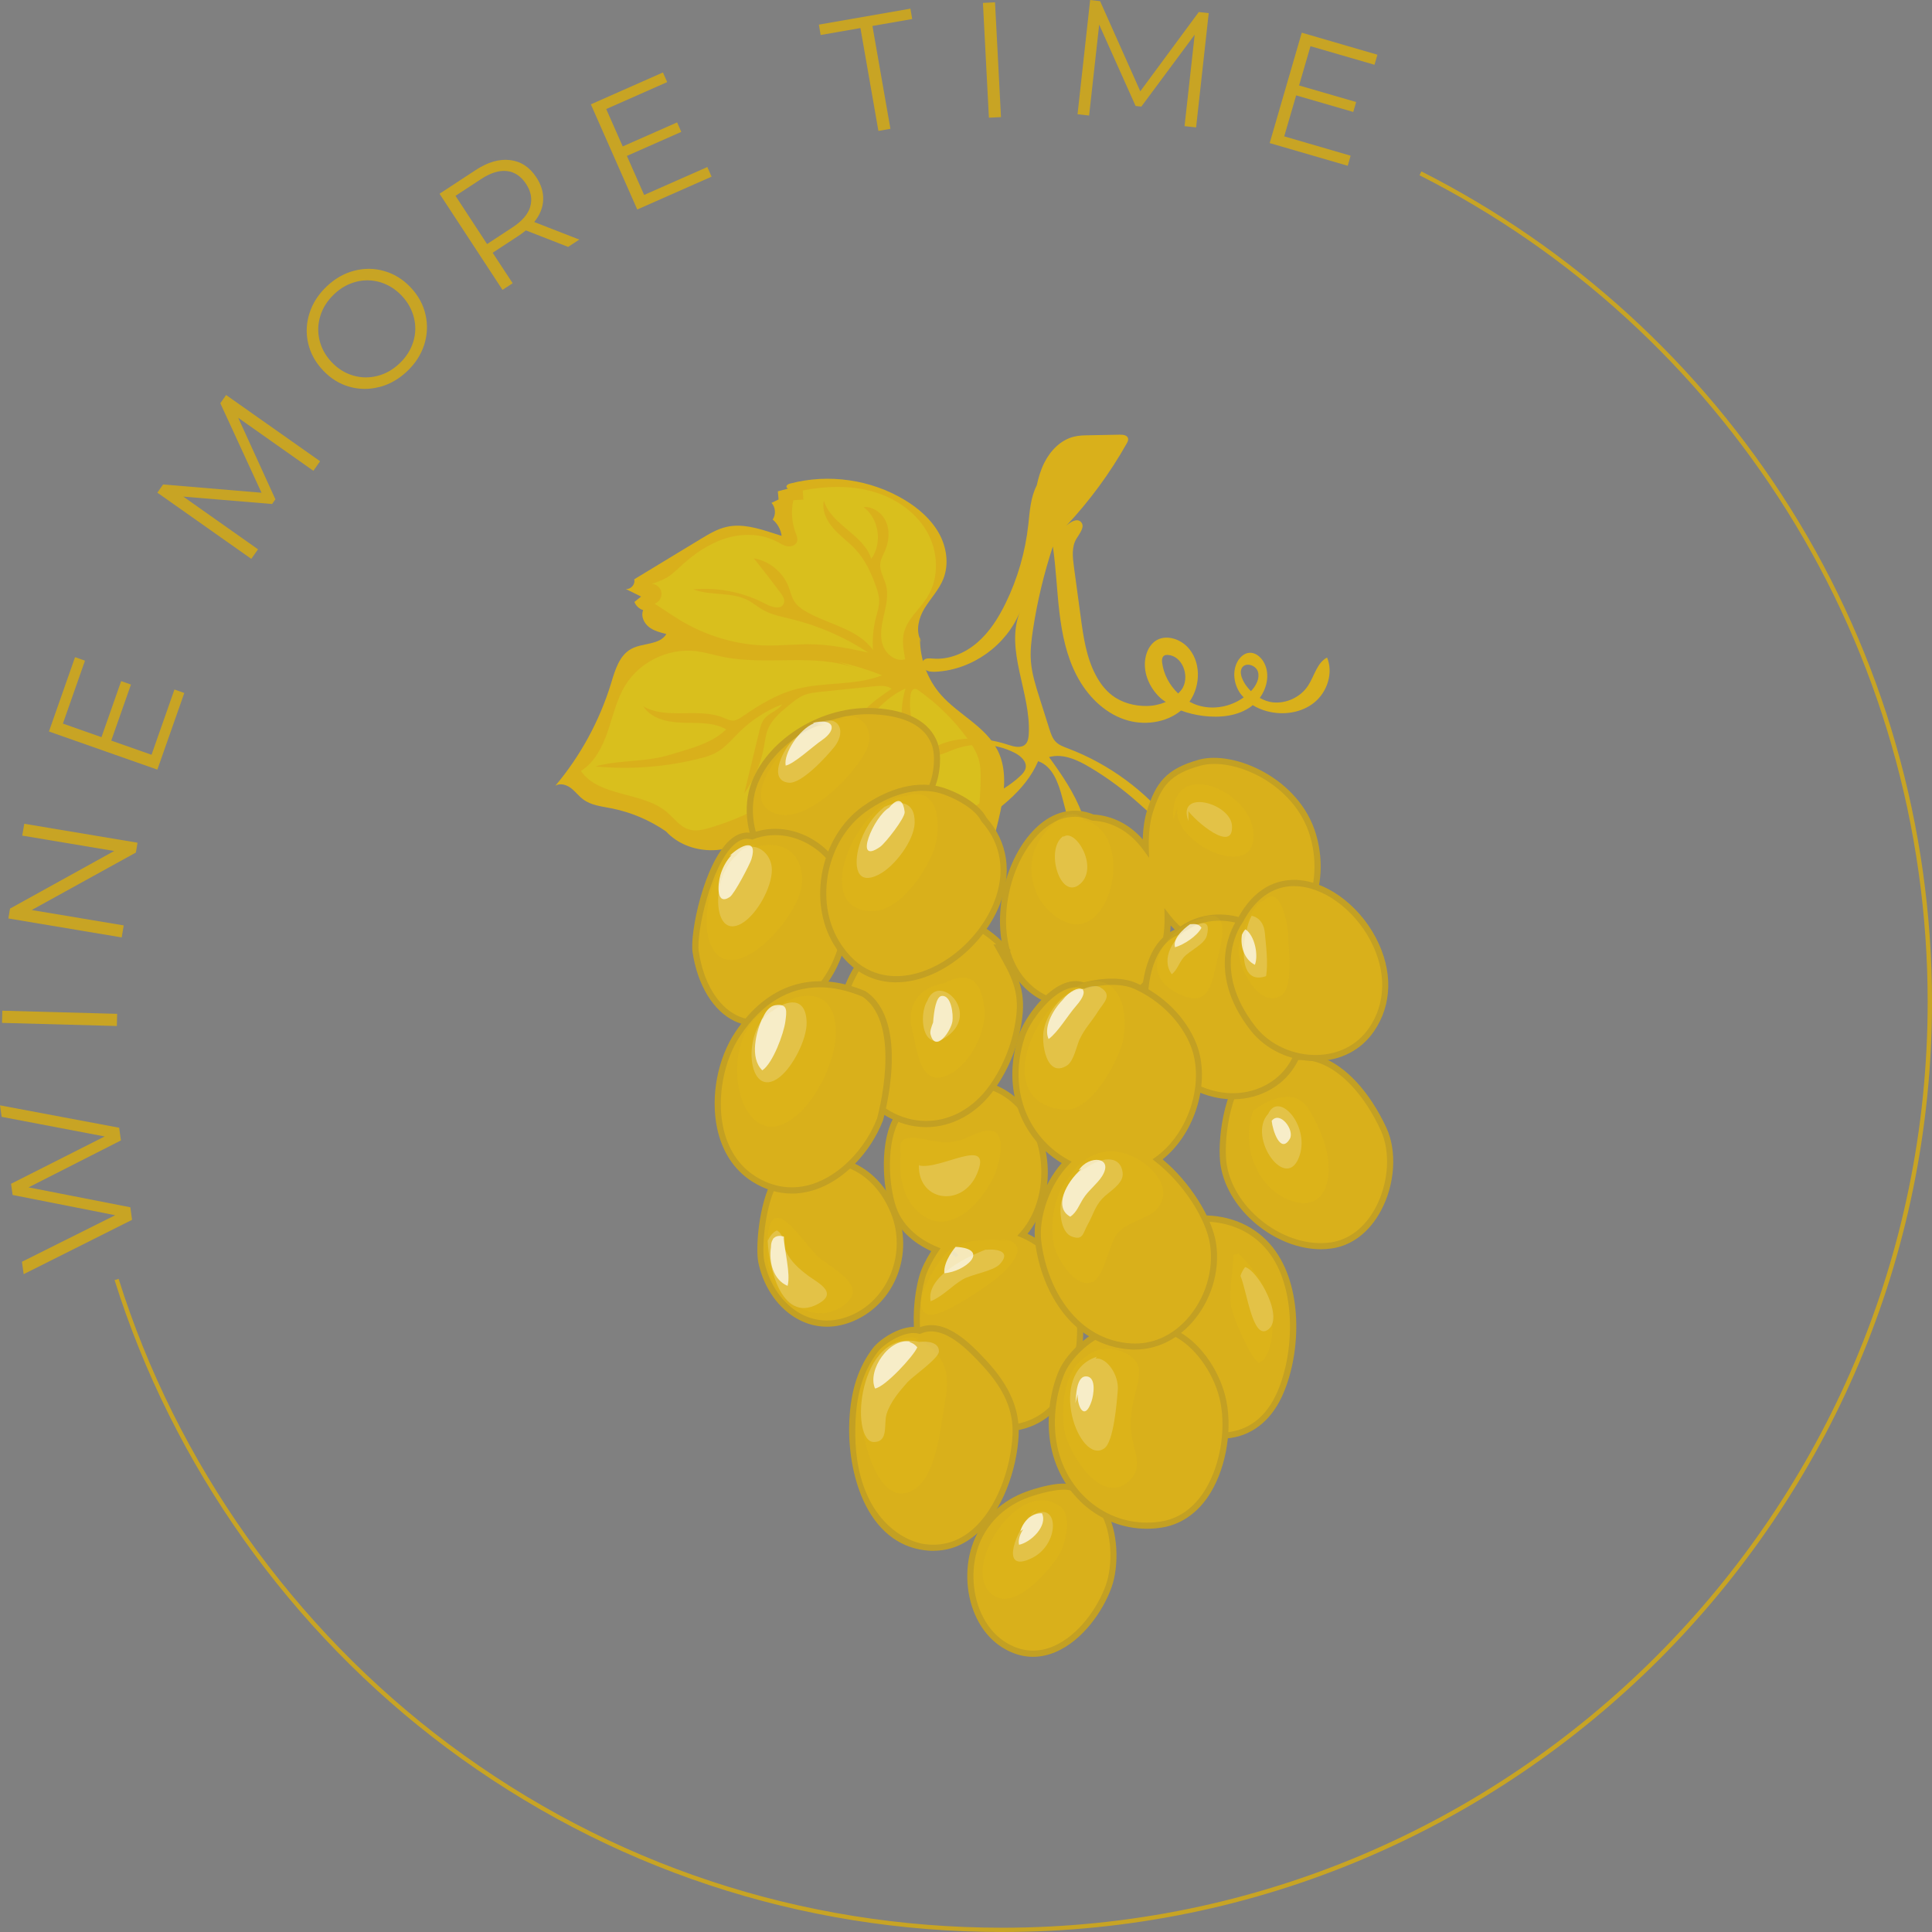 <svg width="180" height="180" viewBox="0 0 180 180" fill="none" xmlns="http://www.w3.org/2000/svg">
<rect x="0" y="0" width="180" height="180" fill="#808080" stroke="none"/>
<path d="M93.365 180C74.54 180 56.64 174.061 41.597 162.831C27.055 151.97 16.072 136.505 10.677 119.267L11.053 119.149C16.426 136.304 27.354 151.706 41.834 162.512C56.807 173.693 74.623 179.603 93.365 179.603C140.912 179.603 179.597 140.907 179.597 93.344C179.597 77.087 175.051 61.254 166.459 47.548C158.096 34.218 146.265 23.419 132.251 16.327L132.431 15.972C146.508 23.1 158.395 33.947 166.799 47.34C175.433 61.101 180 77.011 180 93.344C180 141.129 141.142 180 93.371 180H93.365Z" fill="#C8A424"/>
<path d="M0 102.982L11.101 105.068L11.268 106.25L2.662 110.624L12.144 112.481L12.304 113.649L2.204 118.711L2.044 117.557L10.733 113.218L1.175 111.333L1.029 110.29L9.753 105.882L0.153 104.053L0 102.975V102.982Z" fill="#C8A424"/>
<path d="M0.188 95.299L0.215 94.165L10.914 94.457L10.886 95.591L0.188 95.299Z" fill="#C8A424"/>
<path d="M2.252 76.747L12.812 78.513L12.659 79.431L2.954 84.785L11.526 86.218L11.338 87.337L0.779 85.571L0.932 84.653L10.636 79.285L2.072 77.852L2.259 76.754L2.252 76.747Z" fill="#C8A424"/>
<path d="M16.245 64.237L17.17 64.564L14.661 71.705L4.56 68.152L6.993 61.226L7.918 61.553L5.86 67.415L9.454 68.68L11.289 63.458L12.2 63.778L10.364 69L14.118 70.321L16.252 64.244L16.245 64.237Z" fill="#C8A424"/>
<path d="M21.07 36.805L29.822 42.973L29.196 43.863L22.196 38.926L25.658 46.519L25.352 46.957L17.08 46.269L24.038 51.178L23.412 52.068L14.661 45.9L15.196 45.136L24.365 45.907L20.527 37.57L21.063 36.805H21.07Z" fill="#C8A424"/>
<path d="M35.341 36.054C34.389 36.305 33.457 36.291 32.533 36.027C31.608 35.762 30.802 35.255 30.093 34.504C29.384 33.753 28.925 32.918 28.709 31.98C28.494 31.048 28.536 30.109 28.835 29.177C29.134 28.239 29.669 27.411 30.44 26.681C31.212 25.951 32.067 25.464 33.005 25.221C33.944 24.977 34.882 24.984 35.807 25.256C36.731 25.52 37.552 26.027 38.261 26.778C38.97 27.529 39.429 28.371 39.644 29.309C39.86 30.248 39.818 31.18 39.526 32.112C39.227 33.037 38.699 33.864 37.927 34.594C37.156 35.324 36.294 35.811 35.348 36.061L35.341 36.054ZM38.497 31.861C38.733 31.11 38.754 30.36 38.567 29.602C38.379 28.844 38.004 28.162 37.427 27.55C36.85 26.945 36.189 26.528 35.445 26.299C34.702 26.076 33.944 26.055 33.186 26.25C32.428 26.445 31.74 26.827 31.129 27.411C30.517 27.995 30.086 28.656 29.849 29.414C29.613 30.165 29.585 30.923 29.766 31.681C29.947 32.446 30.322 33.127 30.899 33.739C31.476 34.351 32.137 34.761 32.887 34.984C33.638 35.206 34.396 35.22 35.16 35.025C35.925 34.831 36.613 34.441 37.225 33.857C37.837 33.273 38.261 32.612 38.497 31.861Z" fill="#C8A424"/>
<path d="M52.928 23.002L48.994 21.465C48.778 21.639 48.549 21.813 48.305 21.973L45.9 23.551L47.763 26.388L46.818 27.007L40.951 18.051L44.301 15.854C45.441 15.103 46.519 14.79 47.527 14.915C48.535 15.033 49.348 15.576 49.974 16.528C50.432 17.224 50.641 17.933 50.606 18.649C50.572 19.365 50.294 20.04 49.772 20.686L53.971 22.321L52.935 23.002H52.928ZM49.397 19.261C49.605 18.559 49.48 17.856 49.021 17.147C48.549 16.424 47.951 16.021 47.228 15.937C46.505 15.854 45.699 16.104 44.816 16.688L42.438 18.246L45.379 22.738L47.756 21.18C48.646 20.596 49.195 19.956 49.404 19.261H49.397Z" fill="#C8A424"/>
<path d="M65.9 15.562L66.296 16.459L59.372 19.519L55.048 9.721L61.763 6.752L62.16 7.649L56.48 10.159L58.017 13.643L63.084 11.404L63.474 12.287L58.406 14.526L60.012 18.163L65.9 15.562Z" fill="#C8A424"/>
<path d="M80.164 2.614L76.459 3.261L76.292 2.294L84.821 0.806L84.988 1.773L81.283 2.419L82.958 12.001L81.839 12.196L80.164 2.614Z" fill="#C8A424"/>
<path d="M91.578 0.271L92.704 0.216L93.26 10.91L92.134 10.966L91.578 0.271Z" fill="#C8A424"/>
<path d="M112.613 1.224L111.438 11.87L110.361 11.752L111.306 3.233L106.336 9.93L105.801 9.874L102.408 2.295L101.47 10.764L100.392 10.646L101.567 0L102.492 0.104L106.238 8.504L111.688 1.12L112.613 1.224Z" fill="#C8A424"/>
<path d="M125.835 14.505L125.564 15.444L118.293 13.33L121.282 3.045L128.33 5.097L128.059 6.035L122.095 4.304L121.031 7.962L126.349 9.505L126.078 10.43L120.76 8.886L119.648 12.704L125.828 14.505H125.835Z" fill="#C8A424"/>
<path d="M85.698 59.355C85.698 59.411 85.711 59.474 85.711 59.529C85.753 59.627 85.767 59.738 85.823 59.828L85.698 59.355Z" fill="#D9B01B"/>
<path d="M92.927 69.876C91.821 67.693 89.333 66.601 87.699 64.772C86.427 63.347 85.718 61.441 85.711 59.529C85.336 58.646 85.607 57.561 86.114 56.713C86.684 55.774 87.477 54.961 87.887 53.939C88.436 52.555 88.193 50.935 87.456 49.641C86.719 48.348 85.551 47.34 84.279 46.575C81.13 44.676 77.202 44.113 73.643 45.045C73.497 45.08 73.331 45.142 73.282 45.281C73.24 45.386 73.331 45.504 73.421 45.525C73.101 45.608 72.781 45.692 72.469 45.775C72.489 46.026 72.517 46.283 72.538 46.533C72.316 46.644 72.1 46.749 71.878 46.853C72.26 47.256 72.309 47.945 71.989 48.404C72.441 48.786 72.747 49.342 72.823 49.926C72.552 49.843 72.281 49.753 72.017 49.669C70.619 49.217 69.139 48.765 67.707 49.085C66.824 49.28 66.038 49.76 65.267 50.225C63.202 51.47 61.145 52.722 59.087 53.973C59.219 54.425 58.767 54.947 58.295 54.87C58.774 55.107 59.247 55.343 59.727 55.58C59.518 55.746 59.316 55.913 59.108 56.08C59.24 56.442 59.553 56.727 59.921 56.845C59.692 57.395 59.991 58.041 60.45 58.41C60.915 58.778 61.506 58.924 62.083 59.07C61.464 60.106 59.893 59.877 58.83 60.447C57.697 61.052 57.3 62.443 56.932 63.667C55.862 67.15 54.089 70.419 51.739 73.207C52.184 72.929 52.782 73.11 53.199 73.43C53.616 73.749 53.929 74.187 54.353 74.493C55.083 75.029 56.028 75.126 56.911 75.3C58.753 75.655 60.512 76.399 62.055 77.463C64.148 79.736 68.172 79.806 70.348 77.615C69.757 80.188 69.945 82.928 70.877 85.39C71.085 85.946 71.245 86.732 70.71 86.975C73.122 85.689 75.43 84.215 77.606 82.559C77.821 82.629 78.002 82.817 78.064 83.032C79.337 83.311 80.609 81.245 81.61 82.08C81.832 82.267 81.936 82.552 82.027 82.824C82.52 84.423 82.527 86.161 82.055 87.768C82.632 87.204 83.542 87.01 84.3 87.288C86.496 85.487 88.575 83.54 90.507 81.454C90.347 81.572 90.535 81.857 90.737 81.836C90.938 81.816 91.07 81.628 91.175 81.454C92.113 79.903 92.614 78.137 93.031 76.378C93.545 74.222 93.934 71.851 92.933 69.869L92.927 69.876Z" fill="#D9B01B"/>
<g opacity="0.3">
<path d="M91.133 70.572C90.938 69.987 90.598 69.459 90.243 68.958C88.964 67.164 87.379 65.586 85.579 64.32C85.475 64.244 85.356 64.167 85.231 64.181C84.981 64.195 84.87 64.494 84.835 64.745C84.585 66.538 85.21 68.333 85.864 70.022C87.018 72.991 88.318 76.1 87.9 79.264C87.817 77.469 87.233 75.703 86.225 74.215C86.316 76.997 85.843 79.792 84.849 82.393C84.988 80.48 85.134 78.568 85.273 76.656C85.335 75.794 85.398 74.931 85.551 74.083C85.627 73.673 85.725 73.256 85.711 72.838C85.69 71.921 85.162 71.107 84.779 70.266C83.91 68.36 83.764 66.142 84.369 64.14C81.401 65.496 79.733 68.625 78.273 71.538C76.556 74.966 74.846 78.394 73.129 81.829C73.553 79.152 74.79 76.67 76.007 74.25C76.709 72.859 77.404 71.469 78.099 70.071C78.815 68.638 79.559 67.171 80.685 66.031C81.394 65.315 82.242 64.745 83.076 64.174C82.631 63.841 82.013 63.882 81.457 63.938C79.788 64.105 78.12 64.279 76.459 64.453C75.944 64.508 75.423 64.557 74.943 64.751C74.401 64.967 73.935 65.343 73.483 65.718C72.705 66.358 71.898 67.039 71.53 67.971C71.328 68.479 71.273 69.028 71.175 69.57C70.897 71.128 70.265 72.63 69.34 73.916C69.799 72.011 70.258 70.113 70.724 68.207C70.835 67.749 70.953 67.262 71.266 66.907C71.718 66.386 72.503 66.205 72.872 65.621C71.405 66.184 70.049 67.06 68.923 68.159C68.214 68.854 67.568 69.661 66.692 70.133C66.219 70.391 65.691 70.537 65.169 70.669C62.014 71.462 58.718 71.712 55.479 71.406C57.363 70.871 59.365 70.982 61.291 70.599C62.055 70.446 62.799 70.217 63.543 69.987C65.023 69.535 66.56 69.042 67.658 67.95C66.462 67.262 64.996 67.373 63.612 67.331C62.236 67.29 60.686 66.977 59.942 65.815C62.145 67.074 65.058 65.906 67.415 66.872C67.707 66.998 68.006 67.15 68.325 67.137C68.645 67.116 68.923 66.928 69.187 66.747C70.724 65.69 72.343 64.696 74.144 64.216C76.778 63.507 79.649 63.917 82.186 62.916C80.866 62.394 79.51 61.977 78.127 61.664L79.837 62.297C75.93 60.802 71.495 62.033 67.394 61.205C66.518 61.031 65.656 60.753 64.766 60.656C62.236 60.378 59.594 61.671 58.26 63.841C57.46 65.141 57.12 66.664 56.633 68.11C56.139 69.556 55.41 71.017 54.117 71.83C55.847 74.299 59.838 73.722 62.139 75.669C62.799 76.232 63.341 77.018 64.175 77.275C64.822 77.477 65.524 77.31 66.17 77.115C67.526 76.712 68.847 76.197 70.119 75.571C70.48 75.39 70.856 75.203 71.252 75.203C71.648 75.203 72.086 75.467 72.128 75.863C72.156 76.107 72.037 76.336 71.933 76.559C70.703 79.104 70.724 82.226 71.996 84.75C73.233 83.811 74.477 82.873 75.715 81.934C76.459 81.371 77.209 80.8 77.779 80.07C78.516 79.132 78.989 77.921 80.025 77.323C80.317 77.157 80.692 77.052 80.991 77.212C81.165 77.31 81.276 77.477 81.38 77.643C82.847 79.952 83.5 82.768 83.215 85.487C84.8 84.089 86.378 82.685 87.963 81.28C88.651 80.668 89.353 80.042 89.882 79.284C91.112 77.518 91.279 75.251 91.355 73.103C91.383 72.254 91.404 71.378 91.133 70.572Z" fill="#D9E021"/>
</g>
<g opacity="0.3">
<path d="M86.406 55.614C87.546 53.785 87.414 51.317 86.323 49.46C85.232 47.604 83.292 46.331 81.207 45.768C79.121 45.198 76.911 45.288 74.79 45.692C74.811 45.977 74.825 46.262 74.846 46.547C74.533 46.568 74.228 46.582 73.915 46.602C73.685 47.604 73.762 48.668 74.116 49.627C74.221 49.898 74.346 50.197 74.248 50.476C74.13 50.809 73.706 50.955 73.359 50.893C73.004 50.83 72.698 50.629 72.385 50.462C70.953 49.704 69.209 49.669 67.658 50.142C66.108 50.615 64.732 51.553 63.536 52.645C63.084 53.055 62.646 53.5 62.118 53.813C61.68 54.071 61.194 54.237 60.714 54.397C61.159 54.411 61.562 54.766 61.625 55.204C61.687 55.642 61.409 56.101 60.992 56.247C61.395 56.511 61.798 56.776 62.209 57.047C62.591 57.297 62.973 57.547 63.362 57.784C64.398 58.41 65.504 58.917 66.65 59.307C68.096 59.793 69.612 60.086 71.141 60.134C72.747 60.19 74.346 59.974 75.945 60.037C77.62 60.099 79.26 60.454 80.901 60.802C78.718 59.369 76.292 58.305 73.755 57.679C72.816 57.45 71.843 57.269 71.016 56.782C70.571 56.525 70.175 56.184 69.723 55.941C68.18 55.107 66.233 55.531 64.593 54.912C66.915 54.703 69.292 55.183 71.343 56.275C71.899 56.574 72.761 56.824 73.018 56.247C73.171 55.892 72.928 55.503 72.698 55.197C71.899 54.126 71.072 53.062 70.237 52.019C71.697 52.27 72.99 53.347 73.498 54.745C73.65 55.148 73.734 55.587 73.956 55.955C74.241 56.442 74.728 56.782 75.222 57.054C77.307 58.208 79.956 58.625 81.339 60.565C81.269 59.585 81.353 58.59 81.589 57.631C81.728 57.081 81.916 56.532 81.909 55.962C81.909 55.468 81.749 54.981 81.575 54.516C81.144 53.334 80.602 52.165 79.754 51.234C79.114 50.524 78.308 49.975 77.675 49.259C77.036 48.55 76.556 47.59 76.758 46.658C77.446 48.918 80.477 49.808 81.172 52.068C82.236 50.615 81.902 48.327 80.463 47.242C81.367 47.18 82.222 47.826 82.569 48.661C82.917 49.495 82.812 50.469 82.458 51.296C82.284 51.7 82.048 52.089 82.006 52.527C81.944 53.215 82.368 53.848 82.548 54.523C82.785 55.427 82.562 56.379 82.354 57.29C82.145 58.201 81.944 59.168 82.229 60.058C82.514 60.948 83.459 61.699 84.356 61.42L84.321 61.351C84.175 60.551 84.029 59.717 84.224 58.931C84.55 57.645 85.697 56.762 86.399 55.635L86.406 55.614Z" fill="#D9E021"/>
</g>
<path d="M123.68 61.24C122.7 61.72 122.463 62.978 121.865 63.889C121.163 64.96 119.829 65.579 118.557 65.433C118.133 65.384 117.743 65.225 117.368 65.023C118.105 64.015 118.341 62.638 117.688 61.602C117.417 61.171 116.958 60.802 116.443 60.816C115.936 60.83 115.512 61.226 115.275 61.671C114.796 62.589 114.963 63.757 115.554 64.606C115.651 64.738 115.762 64.856 115.873 64.974C114.664 65.85 113.051 66.163 111.619 65.718C111.341 65.635 111.077 65.51 110.82 65.377C111.904 63.841 111.911 61.539 110.576 60.218C109.826 59.481 108.588 59.119 107.698 59.682C107.205 59.995 106.899 60.538 106.76 61.108C106.405 62.526 107.052 64.063 108.129 65.044C108.282 65.183 108.456 65.287 108.616 65.405C108.06 65.635 107.455 65.767 106.857 65.774C105.696 65.795 104.508 65.475 103.59 64.766C102.951 64.272 102.457 63.604 102.082 62.888C101.199 61.212 100.928 59.286 100.678 57.409C100.469 55.865 100.26 54.321 100.052 52.785C99.934 51.908 99.829 50.963 100.281 50.205C100.587 49.697 101.122 49.064 100.712 48.633C100.344 48.244 99.704 48.633 99.322 49.009C101.505 46.679 103.409 44.093 104.973 41.318C105.057 41.172 105.14 41.005 105.099 40.845C105.029 40.546 104.64 40.491 104.334 40.498C103.375 40.519 102.415 40.532 101.456 40.553C100.997 40.56 100.532 40.567 100.08 40.678C98.835 40.971 97.862 41.979 97.292 43.119C96.959 43.787 96.75 44.496 96.59 45.226C96.02 46.325 95.937 47.632 95.805 48.884C95.526 51.422 94.811 53.904 93.691 56.199C93.024 57.562 92.204 58.869 91.064 59.856C89.917 60.851 88.415 61.49 86.907 61.358C86.608 61.331 86.26 61.296 86.045 61.511C85.808 61.762 85.941 62.207 86.225 62.401C86.51 62.596 86.879 62.603 87.227 62.582C90.605 62.394 93.775 60.114 95.033 56.978C93.587 60.566 96.069 64.543 95.846 68.409C95.825 68.743 95.777 69.112 95.533 69.348C95.123 69.744 94.449 69.564 93.907 69.383C91.314 68.527 88.207 68.507 86.114 70.259C86.969 70.704 87.977 70.175 88.874 69.828C90.695 69.132 92.808 69.251 94.539 70.141C95.096 70.426 95.693 70.954 95.554 71.573C95.492 71.837 95.304 72.06 95.109 72.248C93.08 74.229 89.659 74.973 88.742 77.657C89.194 77.929 89.764 77.63 90.202 77.338C92.781 75.627 95.499 73.763 96.722 70.919C98.078 71.385 98.62 72.971 98.981 74.355C99.628 76.802 100.267 79.257 100.914 81.704C101.692 79.834 101.498 77.671 100.796 75.766C100.094 73.868 98.926 72.178 97.737 70.537C99.03 70.175 100.379 70.794 101.533 71.483C103.18 72.463 104.73 73.611 106.155 74.897C107.094 75.738 108.039 76.684 109.276 76.934C106.753 73.701 103.333 71.184 99.503 69.73C99.1 69.577 98.675 69.424 98.377 69.126C98.05 68.799 97.904 68.347 97.765 67.909C97.452 66.935 97.146 65.962 96.84 64.988C96.493 63.889 96.138 62.777 96.048 61.623C95.971 60.628 96.09 59.634 96.243 58.646C96.639 56.025 97.264 53.431 98.092 50.914C98.391 52.952 98.46 55.01 98.703 57.054C98.947 59.098 99.371 61.15 100.33 62.971C101.289 64.793 102.825 66.372 104.772 67.032C106.531 67.63 108.616 67.366 110.034 66.198C110.694 66.448 111.39 66.608 112.085 66.699C113.649 66.893 115.345 66.733 116.61 65.788C116.645 65.76 116.673 65.725 116.707 65.697C117.125 65.948 117.583 66.142 118.056 66.267C119.558 66.664 121.268 66.421 122.463 65.44C123.666 64.453 124.236 62.686 123.638 61.254L123.68 61.24ZM108.47 61.08C108.567 61.018 108.686 61.011 108.804 61.018C110.118 61.094 110.82 62.867 110.215 64.042C110.104 64.258 109.937 64.439 109.77 64.613C108.971 63.855 108.421 62.846 108.275 61.755C108.241 61.511 108.255 61.205 108.47 61.08ZM115.706 63.159C115.602 62.853 115.54 62.506 115.706 62.227C116.033 61.671 116.999 61.956 117.194 62.568C117.389 63.18 117.048 63.834 116.624 64.314C116.596 64.341 116.568 64.362 116.541 64.39C116.186 64.035 115.88 63.625 115.713 63.152L115.706 63.159Z" fill="#D9B01B"/>
<path d="M76.021 82.059C80.588 81.516 84.515 77.692 85.76 73.555L85.627 74.792C87.136 73.993 87.629 70.752 87.08 69.292C86.225 67.004 83.612 66.385 81.443 66.267C77.043 66.031 71.989 68.701 70.314 72.936C68.777 76.823 71.189 82.636 76.021 82.066V82.059Z" fill="#D9B01B"/>
<path d="M75.367 82.386C73.692 82.386 72.204 81.635 71.12 80.223C69.563 78.2 69.125 75.161 70.049 72.825C71.669 68.729 76.688 65.711 81.457 65.976C84.585 66.142 86.622 67.248 87.344 69.188C87.935 70.76 87.435 74.153 85.76 75.043L85.426 75.224C83.66 78.993 79.941 81.885 76.055 82.344C75.826 82.372 75.597 82.386 75.367 82.386ZM80.887 66.539C76.507 66.539 72.058 69.313 70.585 73.04C69.73 75.196 70.14 78.005 71.579 79.876C72.684 81.308 74.248 81.99 75.986 81.781C80.192 81.28 84.182 77.79 85.489 73.478L86.052 73.59L85.989 74.139C86.969 73.033 87.254 70.572 86.816 69.39C86.17 67.658 84.355 66.706 81.436 66.553C81.255 66.546 81.074 66.539 80.894 66.539H80.887Z" fill="#C3A023"/>
<path d="M100.886 93.859C106.468 94.151 108.853 89.882 108.79 85.466C110.66 87.872 113.67 89.159 117 88.436C121.963 87.358 123.624 82.261 122.345 77.859C120.823 72.616 114.803 70.231 111.793 71.059C108.783 71.886 107.935 73.152 107.156 75.564C106.83 76.58 106.725 77.811 106.753 79.013C105.565 77.393 103.896 76.281 101.818 76.169C94.067 72.894 88.103 93.192 100.893 93.852L100.886 93.859Z" fill="#D9B01B"/>
<path d="M101.428 94.158C101.248 94.158 101.06 94.158 100.872 94.144C96.375 93.908 94.512 91.391 93.747 89.312C92.329 85.508 93.601 79.924 96.521 77.129C98.147 75.572 100.045 75.133 101.88 75.884C103.639 75.996 105.21 76.788 106.468 78.2C106.496 77.171 106.635 76.239 106.878 75.474C107.685 72.971 108.616 71.629 111.716 70.774C114.956 69.891 121.094 72.491 122.623 77.769C123.388 80.404 123.103 83.227 121.852 85.32C120.802 87.087 119.147 88.255 117.062 88.707C114.045 89.361 111.105 88.436 109.068 86.224C108.943 88.658 108.074 90.814 106.614 92.218C105.279 93.505 103.542 94.151 101.435 94.151L101.428 94.158ZM100.108 76.1C98.766 76.1 97.674 76.823 96.917 77.546C94.143 80.203 92.941 85.494 94.282 89.11C94.991 91.022 96.715 93.352 100.9 93.567C103.097 93.679 104.883 93.088 106.211 91.808C107.705 90.369 108.54 88.06 108.498 85.466L108.484 84.611L109.012 85.293C110.917 87.747 113.878 88.818 116.937 88.157C118.862 87.74 120.385 86.662 121.358 85.035C122.526 83.074 122.79 80.425 122.067 77.936C120.628 72.964 114.886 70.502 111.862 71.33C108.978 72.123 108.192 73.249 107.42 75.648C107.135 76.552 106.996 77.713 107.031 79.007L107.059 79.924L106.517 79.18C105.286 77.498 103.653 76.552 101.797 76.455L101.699 76.434C101.136 76.197 100.601 76.093 100.108 76.093V76.1Z" fill="#C3A023"/>
<path d="M128.893 105.166C126.801 100.681 123.054 97.023 118.974 99.019L119.238 98.81C114.754 97.635 113.531 105.715 114.004 108.566C114.72 112.905 119.593 116.674 124.041 116.027C128.56 115.367 130.645 108.921 128.887 105.166H128.893Z" fill="#D9B01B"/>
<path d="M123.068 116.389C118.862 116.389 114.42 112.814 113.725 108.614C113.377 106.528 113.941 101.355 116.193 99.297C117.083 98.483 118.132 98.226 119.314 98.532H119.349C120.579 98.066 121.83 98.045 123.082 98.49C125.369 99.297 127.586 101.689 129.157 105.047C130.179 107.231 129.977 110.353 128.65 112.814C127.579 114.796 125.966 116.041 124.09 116.312C123.749 116.361 123.408 116.389 123.068 116.389ZM118.396 98.984C117.729 98.984 117.124 99.227 116.589 99.721C114.483 101.64 113.968 106.542 114.295 108.524C114.997 112.78 119.814 116.368 124.006 115.749C125.695 115.499 127.162 114.365 128.142 112.543C129.387 110.235 129.581 107.321 128.636 105.291C127.134 102.071 125.035 99.79 122.894 99.032C121.629 98.587 120.35 98.664 119.105 99.276L116.603 100.5L118.549 98.991C118.494 98.991 118.445 98.991 118.396 98.991V98.984Z" fill="#C3A023"/>
<path d="M95.54 132.758C100.093 131.333 101.199 125.443 100.385 121.285C99.864 118.608 97.716 116.063 95.269 115.033C97.876 112.141 97.925 107.252 95.853 104.082C93.323 100.201 88.672 100.041 85.516 102.628C81.895 103.511 82.298 110.548 83.389 112.996C84.084 114.554 85.516 115.75 87.192 116.431C86.573 117.342 86.107 118.315 85.927 118.962C85.405 120.819 85.266 123.1 85.579 125.005C86.323 129.539 90.549 134.316 95.54 132.758ZM88.888 116.932C88.888 116.932 88.881 116.939 88.874 116.946V116.932H88.888Z" fill="#D9B01B"/>
<path d="M93.608 133.349C92.357 133.349 91.126 132.987 89.966 132.271C87.609 130.818 85.774 127.981 85.294 125.053C84.981 123.12 85.113 120.812 85.649 118.885C85.829 118.239 86.246 117.37 86.761 116.563C85.058 115.791 83.772 114.574 83.125 113.114C82.298 111.25 81.888 106.911 83.132 104.366C83.66 103.296 84.411 102.628 85.385 102.371C87.095 100.987 89.236 100.382 91.265 100.695C93.219 100.994 94.929 102.148 96.097 103.935C98.272 107.273 98.092 112.022 95.735 114.943C98.161 116.111 100.163 118.649 100.664 121.243C101.574 125.916 100.115 131.645 95.617 133.05C94.95 133.259 94.275 133.363 93.601 133.363L93.608 133.349ZM90.209 101.182C88.624 101.182 87.025 101.766 85.697 102.851L85.586 102.906C84.759 103.108 84.112 103.685 83.654 104.617C82.479 107.016 82.868 111.111 83.654 112.878C84.279 114.289 85.579 115.457 87.303 116.167L87.63 116.299L87.428 116.591C86.872 117.418 86.385 118.378 86.198 119.038C85.683 120.888 85.551 123.106 85.857 124.956C86.309 127.73 88.04 130.408 90.264 131.777C91.898 132.786 93.691 133.029 95.45 132.48C99.628 131.172 100.963 125.763 100.101 121.333C99.607 118.788 97.57 116.306 95.151 115.291L94.776 115.138L95.047 114.839C97.438 112.182 97.689 107.426 95.603 104.234C94.512 102.565 92.975 101.529 91.168 101.251C90.848 101.203 90.528 101.175 90.202 101.175L90.209 101.182ZM89.09 117.14L88.853 116.966L88.68 117.14L88.846 116.966L88.624 116.799L88.812 116.48L89.284 116.932L89.083 117.133L89.09 117.14Z" fill="#C3A023"/>
<path d="M112.426 113.524C108.463 113.392 107.143 116.576 105.606 119.726L106.844 116.938C103.778 119.789 104.758 126.541 106.83 129.635C109.868 134.19 116.458 135.803 119.155 130.032C120.934 126.228 121.08 120.241 118.619 116.743C117.18 114.699 114.963 113.6 112.419 113.517L112.426 113.524Z" fill="#D9B01B"/>
<path d="M113.809 134.03C111.167 134.03 108.317 132.375 106.593 129.802C104.431 126.569 103.5 119.657 106.649 116.737L107.045 116.368C108.206 114.539 109.756 113.162 112.432 113.239C115.123 113.329 117.403 114.518 118.856 116.584C121.455 120.276 121.177 126.388 119.412 130.157C118.327 132.472 116.499 133.842 114.268 134.016C114.115 134.03 113.955 134.037 113.802 134.037L113.809 134.03ZM105.544 119.706C104.612 122.849 105.516 127.153 107.073 129.482C108.783 132.048 111.661 133.641 114.233 133.446C115.658 133.335 117.625 132.639 118.897 129.92C120.559 126.374 120.837 120.394 118.39 116.917C117.041 114.998 114.921 113.899 112.419 113.816C112.342 113.816 112.273 113.816 112.203 113.816C108.79 113.816 107.49 116.514 106.107 119.372L105.87 119.866L105.551 119.713L105.544 119.706Z" fill="#C3A023"/>
<path d="M100.128 138.842C99.6 138 96.555 138.932 95.693 139.245C93.677 139.982 92.03 141.401 91.126 143.361C89.534 146.817 90.556 152.012 94.296 153.646C98.321 155.412 102.054 151.254 103.291 147.777C104.334 144.856 103.653 139.328 100.121 138.842H100.128Z" fill="#D9B01B"/>
<path d="M96.25 154.362C95.555 154.362 94.866 154.216 94.185 153.917C92.6 153.222 91.397 151.901 90.702 150.086C89.868 147.902 89.931 145.281 90.869 143.25C91.773 141.283 93.455 139.767 95.596 138.981C95.992 138.835 99.392 137.639 100.281 138.585C101.373 138.772 102.297 139.44 102.951 140.518C104.23 142.625 104.265 145.914 103.562 147.882C102.777 150.1 100.865 152.826 98.391 153.896C97.675 154.209 96.952 154.362 96.243 154.362H96.25ZM99.141 138.786C98.314 138.786 96.959 139.092 95.791 139.516C93.796 140.246 92.232 141.658 91.391 143.487C90.522 145.378 90.459 147.833 91.238 149.877C91.683 151.038 92.593 152.596 94.414 153.389C95.638 153.924 96.896 153.917 98.168 153.368C100.483 152.367 102.276 149.794 103.027 147.687C103.681 145.844 103.653 142.771 102.464 140.81C101.873 139.829 101.074 139.266 100.094 139.127L99.962 139.106L99.892 138.995C99.802 138.849 99.531 138.786 99.148 138.786H99.141Z" fill="#C3A023"/>
<path d="M78.808 83.471C78.433 79.264 73.894 76.441 70.063 77.915C66.65 77.059 64.495 86.551 64.808 88.665C65.524 93.525 68.903 97.134 73.692 94.325C77.536 92.072 79.204 87.872 78.808 83.471Z" fill="#D9B01B"/>
<path d="M70.474 95.591C69.757 95.591 69.069 95.438 68.423 95.125C66.435 94.172 64.982 91.766 64.523 88.7C64.266 86.941 65.573 80.467 67.978 78.29C68.638 77.692 69.334 77.463 70.049 77.609C71.933 76.913 74.04 77.157 75.854 78.29C77.724 79.458 78.912 81.336 79.1 83.436C79.531 88.227 77.564 92.385 73.845 94.562C72.684 95.243 71.551 95.584 70.48 95.584L70.474 95.591ZM69.632 78.144C69.208 78.144 68.791 78.332 68.367 78.721C66.226 80.661 64.85 86.954 65.1 88.623C65.524 91.509 66.866 93.748 68.68 94.617C70.105 95.299 71.794 95.118 73.56 94.082C77.084 92.017 78.947 88.06 78.537 83.499C78.363 81.572 77.279 79.855 75.562 78.791C73.88 77.741 71.919 77.518 70.181 78.186L70.098 78.221L70.008 78.2C69.883 78.172 69.764 78.151 69.639 78.151L69.632 78.144Z" fill="#C3A023"/>
<path d="M93.524 88.275C85.384 79.778 73.907 92.302 79.907 101.063C83.167 105.826 89.11 105.986 92.44 101.292C93.802 99.373 94.664 97.12 94.963 94.784C95.304 92.058 94.338 90.57 93.059 88.275H93.524Z" fill="#D9B01B"/>
<path d="M86.295 105.013H86.239C83.702 104.992 81.311 103.615 79.67 101.223C76.347 96.376 78.28 90.292 82.061 87.219C85.009 84.82 89.625 83.79 93.726 88.074L94.192 88.561H93.545C94.72 90.654 95.575 92.169 95.241 94.819C94.936 97.218 94.053 99.513 92.669 101.459C91.064 103.719 88.742 105.013 86.288 105.013H86.295ZM87.532 85.731C85.607 85.731 83.82 86.537 82.423 87.664C78.843 90.577 77.008 96.321 80.143 100.896C81.672 103.128 83.89 104.415 86.239 104.436H86.288C88.554 104.436 90.709 103.233 92.204 101.126C93.531 99.255 94.379 97.051 94.671 94.749C94.977 92.288 94.206 90.918 93.038 88.846L92.558 87.99H92.815C91.07 86.37 89.242 85.731 87.525 85.731H87.532Z" fill="#C3A023"/>
<path d="M83.271 112.898C81.554 108.719 77.912 107.252 74.192 108.545C73.741 108.545 73.344 108.733 72.99 109.046C72.705 109.185 72.427 109.345 72.142 109.518L72.656 109.386C71.05 111.354 70.633 116.159 70.932 117.585C71.78 121.611 75.367 124.552 79.42 122.821C83.195 121.2 84.8 116.646 83.264 112.905L83.271 112.898Z" fill="#D9B01B"/>
<path d="M77.05 123.606C76.146 123.606 75.263 123.391 74.429 122.953C72.559 121.979 71.148 119.991 70.654 117.633C70.383 116.333 70.668 112.168 71.996 109.845L70.383 110.27L71.996 109.268C72.274 109.094 72.552 108.934 72.83 108.795C73.233 108.448 73.671 108.267 74.144 108.246C78.162 106.876 81.846 108.649 83.535 112.78C85.183 116.799 83.389 121.416 79.538 123.071C78.704 123.426 77.87 123.606 77.056 123.606H77.05ZM73.087 109.31L72.879 109.56C71.343 111.438 70.918 116.111 71.21 117.515C71.669 119.712 72.976 121.548 74.686 122.445C76.118 123.189 77.71 123.224 79.302 122.543C82.805 121.041 84.501 116.667 82.993 113.002C81.422 109.164 77.995 107.523 74.276 108.809L74.186 108.823C73.824 108.823 73.49 108.969 73.171 109.254L73.108 109.296C73.108 109.296 73.087 109.303 73.08 109.31H73.087Z" fill="#C3A023"/>
<path d="M120.225 89.674C118.313 85.773 113.183 84.139 109.839 86.767C106.252 87.963 106.086 94.673 107.427 97.413C109.29 101.203 114.372 103.525 118.327 101.189C122.317 98.832 121.983 93.255 120.225 89.674Z" fill="#D9B01B"/>
<path d="M114.858 102.419C114.107 102.419 113.35 102.308 112.592 102.079C110.242 101.376 108.213 99.68 107.17 97.545C106.245 95.66 105.995 91.864 107.107 89.222C107.684 87.838 108.581 86.906 109.707 86.517C111.243 85.328 113.197 84.924 115.22 85.39C117.5 85.912 119.467 87.469 120.489 89.555C122.463 93.581 122.428 99.116 118.48 101.446C117.382 102.093 116.151 102.419 114.865 102.419H114.858ZM113.593 85.779C112.272 85.779 111.035 86.197 110.013 87.003L109.93 87.052C108.936 87.386 108.164 88.192 107.636 89.451C106.593 91.947 106.815 95.521 107.684 97.302C108.664 99.297 110.562 100.883 112.759 101.536C114.664 102.106 116.589 101.898 118.181 100.952C121.83 98.797 121.823 93.602 119.967 89.813C119.022 87.879 117.194 86.44 115.081 85.953C114.58 85.835 114.08 85.779 113.593 85.779Z" fill="#C3A023"/>
<path d="M109.798 124.379C107.705 123.176 106.148 123.162 104.549 123.899C102.436 123.496 99.683 126.075 98.939 127.793C98.091 129.754 97.799 132.201 98.133 134.301C98.898 139.183 103.138 142.813 108.171 142.041C113.086 141.29 114.816 134.733 113.989 130.581C113.517 128.196 111.911 125.589 109.798 124.372V124.379Z" fill="#D9B01B"/>
<path d="M106.85 142.43C102.415 142.43 98.592 139.099 97.841 134.343C97.501 132.159 97.806 129.663 98.668 127.674C99.391 126.005 102.13 123.238 104.501 123.593C106.287 122.8 107.914 122.96 109.93 124.121C111.994 125.31 113.732 127.883 114.26 130.525C114.851 133.494 114.121 137.194 112.488 139.53C111.39 141.102 109.909 142.068 108.206 142.325C107.747 142.395 107.295 142.43 106.843 142.43H106.85ZM104.097 124.142C102.262 124.142 99.899 126.298 99.204 127.904C98.383 129.802 98.085 132.173 98.411 134.259C99.183 139.176 103.458 142.478 108.122 141.762C109.686 141.526 111 140.664 112.022 139.203C113.572 136.992 114.267 133.474 113.704 130.644C113.218 128.196 111.556 125.72 109.652 124.629C107.782 123.551 106.287 123.412 104.667 124.163L104.584 124.204L104.494 124.184C104.369 124.156 104.23 124.149 104.097 124.149V124.142Z" fill="#C3A023"/>
<path d="M85.677 123.975C84.321 123.586 82.222 124.893 81.548 125.769C80.074 127.702 79.539 129.872 79.421 132.278C79.184 136.804 80.797 143.452 86.163 144.14C91.641 144.843 94.38 138.195 94.609 133.752C94.755 131.033 93.469 128.884 91.697 126.972C90.341 125.512 87.929 122.967 85.67 123.968L85.677 123.975Z" fill="#D9B01B"/>
<path d="M86.962 144.488C86.691 144.488 86.413 144.467 86.128 144.433C83.633 144.113 81.665 142.5 80.428 139.774C79.469 137.646 78.996 134.913 79.135 132.271C79.281 129.496 79.976 127.376 81.325 125.602C82.006 124.705 84.14 123.329 85.656 123.676C88.102 122.682 90.577 125.345 91.912 126.785C94.081 129.121 95.026 131.339 94.901 133.773C94.741 136.839 93.427 140.886 90.862 143.021C89.694 143.995 88.387 144.481 86.962 144.481V144.488ZM85.134 124.191C83.925 124.191 82.319 125.241 81.784 125.95C80.491 127.654 79.851 129.608 79.712 132.306C79.274 140.74 83.765 143.557 86.205 143.869C87.79 144.071 89.236 143.64 90.501 142.59C92.934 140.56 94.178 136.686 94.331 133.752C94.456 131.457 93.58 129.427 91.495 127.188C90.237 125.832 87.901 123.315 85.794 124.246L85.697 124.288L85.6 124.26C85.454 124.219 85.301 124.198 85.134 124.198V124.191Z" fill="#C3A023"/>
<path d="M121.26 97.725C121.246 97.844 121.225 97.962 121.205 98.08C121.225 98.066 121.239 98.045 121.26 98.038V97.725Z" fill="#191144"/>
<path d="M80.512 92.608C75.639 90.542 71.579 92.072 68.736 96.328C66.199 100.124 65.844 107.036 70.21 109.825C75.055 112.912 80.192 108.907 81.992 104.31C81.992 104.31 84.564 95.361 80.512 92.608Z" fill="#D9B01B"/>
<path d="M73.775 111.202C72.489 111.202 71.231 110.819 70.056 110.068C68.395 109.004 67.269 107.294 66.81 105.103C66.191 102.148 66.852 98.637 68.499 96.168C71.509 91.662 75.812 90.306 80.623 92.344L80.671 92.371C84.842 95.208 82.374 104.019 82.263 104.394C81.067 107.461 78.572 109.985 75.909 110.854C75.201 111.083 74.484 111.202 73.775 111.202ZM76.368 91.982C73.484 91.982 70.974 93.498 68.972 96.488C67.429 98.796 66.789 102.211 67.366 104.985C67.79 107.016 68.826 108.608 70.355 109.581C72.038 110.652 73.887 110.903 75.722 110.305C78.231 109.484 80.588 107.092 81.714 104.206C81.728 104.144 84.161 95.48 80.365 92.865C78.968 92.274 77.626 91.982 76.361 91.982H76.368Z" fill="#C3A023"/>
<path d="M87.171 73.507C84.828 73.061 82.395 74.035 80.498 75.398C76.737 78.096 75.534 83.867 77.898 87.81C83.744 97.552 98.662 84.236 91.662 76.364C90.925 74.89 88.394 73.743 87.171 73.513V73.507Z" fill="#D9B01B"/>
<path d="M83.493 91.523C81.693 91.523 79.385 90.835 77.661 87.956C75.228 83.902 76.479 77.929 80.337 75.161C81.672 74.202 84.348 72.679 87.233 73.221C88.415 73.444 91.07 74.577 91.912 76.191C93.9 78.444 94.331 81.329 93.128 84.326C91.599 88.123 87.713 91.21 84.077 91.495C83.889 91.509 83.702 91.516 83.5 91.516L83.493 91.523ZM85.989 73.68C83.757 73.68 81.749 74.849 80.671 75.627C77.042 78.228 75.868 83.853 78.155 87.657C79.92 90.605 82.325 91.057 84.028 90.925C87.463 90.654 91.14 87.727 92.593 84.118C93.719 81.322 93.316 78.638 91.46 76.552L91.418 76.49C90.73 75.12 88.262 74.007 87.129 73.791C86.746 73.722 86.371 73.687 85.996 73.687L85.989 73.68Z" fill="#C3A023"/>
<path d="M115.525 85.793C115.525 85.793 112.272 90.133 116.756 95.841C119.362 99.158 125.139 99.756 127.767 95.946C133.091 88.234 120.516 76.26 115.525 85.793Z" fill="#D9B01B"/>
<path d="M122.553 98.859C120.204 98.859 117.917 97.781 116.526 96.015C112.126 90.41 115.032 85.988 115.282 85.64C116.874 82.616 119.036 81.976 120.572 81.976C123.387 81.976 126.522 84.194 128.191 87.379C129.79 90.431 129.72 93.609 127.996 96.106C126.821 97.809 124.965 98.79 122.783 98.852C122.706 98.852 122.63 98.852 122.546 98.852L122.553 98.859ZM120.579 82.553C118.598 82.553 116.943 83.721 115.79 85.925L115.762 85.967C115.637 86.141 112.703 90.209 116.985 95.667C118.306 97.35 120.53 98.358 122.776 98.289C124.771 98.226 126.46 97.343 127.537 95.793C129.136 93.477 129.192 90.515 127.697 87.657C126.126 84.66 123.2 82.56 120.586 82.56L120.579 82.553Z" fill="#C3A023"/>
<path d="M107.851 108.018C110.979 105.751 112.585 100.869 111.195 97.344C110.243 94.938 108.129 92.921 105.773 91.865C103.854 91.002 100.962 91.844 100.962 91.844C98.662 90.933 95.825 94.653 95.214 96.503C94.567 98.463 94.4 100.515 94.915 102.531C95.554 105.042 97.23 107.114 99.377 108.303C97.494 110.25 96.444 113.434 96.736 115.757C97.327 120.416 100.205 125.144 105.377 125.45C110.25 125.735 113.718 120.478 113.023 115.91C112.662 113.511 110.514 110.097 107.851 108.025V108.018Z" fill="#D9B01B"/>
<path d="M105.752 125.742C105.62 125.742 105.495 125.742 105.363 125.728C100.038 125.415 97.056 120.513 96.451 115.785C96.145 113.399 97.174 110.34 98.918 108.365C96.791 107.086 95.241 105 94.629 102.594C94.129 100.619 94.233 98.54 94.935 96.405C95.387 95.042 97.055 92.594 98.905 91.725C99.641 91.377 100.337 91.315 100.969 91.531C101.498 91.391 104.063 90.779 105.884 91.593C108.428 92.734 110.513 94.84 111.459 97.232C112.835 100.709 111.396 105.556 108.317 108.017C110.812 110.076 112.926 113.386 113.301 115.854C113.697 118.448 112.807 121.299 110.979 123.301C109.54 124.88 107.691 125.735 105.745 125.735L105.752 125.742ZM100.211 91.989C99.878 91.989 99.523 92.08 99.148 92.254C97.507 93.019 95.909 95.299 95.484 96.593C94.817 98.623 94.713 100.598 95.193 102.462C95.79 104.833 97.368 106.87 99.516 108.052L99.843 108.233L99.579 108.504C97.827 110.312 96.722 113.42 97.021 115.722C97.591 120.207 100.399 124.866 105.397 125.165C107.316 125.276 109.151 124.483 110.562 122.926C112.272 121.048 113.106 118.378 112.738 115.951C112.37 113.518 110.194 110.201 107.677 108.247L107.378 108.01L107.691 107.788C110.785 105.549 112.265 100.814 110.938 97.448C110.048 95.195 108.074 93.206 105.661 92.122C103.861 91.315 101.073 92.101 101.046 92.115L100.955 92.142L100.865 92.108C100.663 92.024 100.448 91.989 100.225 91.989H100.211Z" fill="#C3A023"/>
<g opacity="0.1">
<path d="M72.677 75.884C75.082 76.322 78.148 73.415 79.448 71.774C80.177 70.85 81.234 69.535 80.956 68.284C80.81 67.623 80.407 67.136 79.885 66.893H80.045C79.99 66.893 79.934 66.893 79.872 66.893C79.378 66.663 78.78 66.643 78.182 66.893H78.933C76.889 67.06 74.797 68.214 73.386 69.521C71.961 70.836 68.972 75.209 72.684 75.891L72.677 75.884Z" fill="#F9D006"/>
<path d="M74.728 81.607C74.401 78.589 71.829 78.269 69.702 79.145L70.446 78.665C65.01 78.992 63.828 92.267 69.903 88.887C71.899 87.782 74.999 84.096 74.728 81.607Z" fill="#F9D006"/>
<path d="M81.29 84.889C83.806 84.91 86.316 81.19 87.025 79.132C87.713 77.136 87.609 73.054 84.383 74.174C79.99 74.355 75.27 84.847 81.283 84.889H81.29Z" fill="#F9D006"/>
<path d="M74.596 103.587C76.382 101.862 78.085 98.219 77.863 95.674C77.536 91.995 74.47 92.329 72.26 93.887L72.454 93.692C65.927 95.409 68.638 109.344 74.596 103.58V103.587Z" fill="#F9D006"/>
<path d="M85.384 106.02C84.189 105.909 83.653 106.285 83.917 107.439C83.688 109.727 84.202 112.272 86.316 113.454C88.978 114.942 91.863 111.549 92.76 109.198C93.066 108.392 93.663 106.173 92.76 105.513C91.946 104.908 90.215 106.034 89.333 106.264C87.713 106.681 86.858 106.173 85.377 106.027L85.384 106.02Z" fill="#F9D006"/>
<path d="M93.991 115.547L93.872 115.526C93.872 115.526 93.921 115.54 93.935 115.54C93.956 115.54 93.97 115.54 93.984 115.54L93.991 115.547Z" fill="#F9D006"/>
<path d="M88.29 116.645C87.498 117.292 84.578 121.673 86.4 122.445C87.519 122.917 91.349 120.171 92.211 119.58C93.525 118.683 96.152 116.207 93.935 115.54C91.947 115.54 89.938 115.282 88.283 116.638L88.29 116.645Z" fill="#F9D006"/>
<path d="M93.872 115.533C93.642 115.471 93.385 115.422 93.058 115.394L93.872 115.533Z" fill="#F9D006"/>
<path d="M76.208 117.063C74.992 115.992 72.302 111.479 71.627 114.497C71.627 114.497 71.023 117.556 72.142 119.573C73.24 121.548 75.993 123.196 78.203 121.875C81.373 119.983 77.64 118.314 76.208 117.063Z" fill="#F9D006"/>
<path d="M99.183 103.392C101.56 103.58 103.986 99.227 104.535 97.273C105.23 94.839 104.64 90.653 101.115 91.529C95.915 93.609 92.468 102.864 99.176 103.392H99.183Z" fill="#F9D006"/>
<path d="M85.002 96.021C85.481 97.885 85.676 101.278 88.255 100.186C90.285 99.331 91.932 96.146 91.717 94.005C91.425 91.098 90.062 90.479 87.984 91.599C85.586 91.988 84.404 93.699 85.002 96.021Z" fill="#F9D006"/>
<path d="M99.023 85.786C103.541 88.108 105.87 77.643 101.046 76.419C99.433 74.458 96.68 78.046 96.305 79.437C95.638 81.913 96.653 84.569 99.023 85.786Z" fill="#F9D006"/>
<path d="M111.967 85.48L112.21 85.584C109.819 85.543 104.827 90.556 110.18 92.753C112.676 93.776 112.898 91.571 113.392 89.513C113.746 88.011 114.837 84.513 111.96 85.48H111.967Z" fill="#F9D006"/>
<path d="M119.265 92.809C120.593 92.086 120.023 88.421 120.016 87.19C120.016 86.106 119.244 82.239 117.736 83.922C116.686 84.131 115.428 87.42 115.393 88.581C115.345 90.034 117.235 93.921 119.265 92.809Z" fill="#F9D006"/>
<path d="M116.784 77.581C116.485 73.52 108.873 70.474 109.332 76.343L109.798 74.952C108.533 78.262 117.145 82.49 116.784 77.588V77.581Z" fill="#F9D006"/>
<path d="M105.613 107.787C102.923 106.494 100.692 107.801 99.44 109.901C98.022 111.521 97.73 114.894 98.335 116.479C98.752 117.585 100.24 120.06 101.762 119.434C102.951 118.941 103.284 115.839 104.153 114.859C105.259 113.614 107.476 113.586 108.178 112.057C108.999 110.263 107.101 108.503 105.62 107.787H105.613Z" fill="#F9D006"/>
<path d="M104.744 126.012C103.409 125.386 102.047 125.595 101.046 126.499C99.134 127.688 98.856 131.137 99.127 133.063C99.447 135.295 102.756 140.746 105.439 137.729C106.433 136.616 105.648 135.031 105.439 133.765C105.189 132.214 105.467 131.074 105.835 129.579C106.232 127.966 106.496 126.839 104.737 126.012H104.744Z" fill="#F9D006"/>
<path d="M85.252 124.747L85.627 124.691C82.249 123.968 80.338 128.522 80.198 131.2C80.094 133.154 81.45 139.697 84.362 139.106C87.143 138.536 87.595 133.251 87.956 131.123C88.234 129.489 88.512 128.203 87.692 126.708C87.226 125.852 86.281 124.983 85.259 124.747H85.252Z" fill="#F9D006"/>
<path d="M98.474 140.19H98.488C94.56 137.729 89.006 146.928 92.836 148.792C94.769 149.73 97.675 146.428 98.578 144.995C99.447 143.625 99.948 140.733 98.474 140.19Z" fill="#F9D006"/>
<path d="M115.373 116.785L114.907 116.938C114.907 118.495 114.407 120.394 114.733 121.861C114.963 122.883 116.478 126.52 117.305 126.993C118.661 126.235 118.668 123.398 118.445 122.049C118.084 119.886 116.888 118.266 115.373 116.778V116.785Z" fill="#F9D006"/>
<path d="M122.005 103.462C120.364 100.611 116.77 103.462 116.77 103.462C115.943 105.729 116.353 108.246 117.848 110.13C119.273 111.924 122.644 113.308 123.562 110.443C124.299 108.141 123.145 105.43 122.012 103.462H122.005Z" fill="#F9D006"/>
</g>
<g opacity="0.2">
<path d="M76.021 67.505H77.571C76.208 67.415 74.582 68.165 73.685 69.16C72.899 70.029 71.558 72.706 73.476 72.922C74.686 73.061 77.056 70.432 77.724 69.598C78.989 68.019 78.002 66.344 76.028 67.505H76.021Z" fill="white"/>
<path d="M82.284 75.244C82.103 75.342 81.93 75.446 81.756 75.564L82.284 75.244Z" fill="white"/>
<path d="M82.284 75.244C82.332 75.223 82.374 75.195 82.416 75.174C82.444 75.154 82.471 75.133 82.506 75.105L82.284 75.237V75.244Z" fill="white"/>
<path d="M81.902 81.468C83.341 80.724 85.176 78.325 85.218 76.649C85.259 74.653 83.813 74.5 82.416 75.175C81.255 76.058 80.414 77.477 80.039 78.819C79.545 80.571 79.719 82.594 81.902 81.468Z" fill="white"/>
<path d="M68.631 79.695C66.226 81.607 66.302 87.663 69.111 86.029C70.522 85.209 71.905 82.678 71.912 81.065C71.919 79.138 69.743 78.033 68.631 79.695Z" fill="white"/>
<path d="M72.642 100.34C73.852 99.408 75.187 96.821 75.152 95.25C75.089 92.788 73.303 93.143 71.954 94.207C68.986 95.855 69.605 102.704 72.642 100.347V100.34Z" fill="white"/>
<path d="M88.269 96.542C91.355 94.269 87.449 90.564 86.399 93.233H86.406C85.537 94.561 85.947 98.252 88.269 96.542Z" fill="white"/>
<path d="M100.607 96.793C101.066 95.806 101.747 95.132 102.297 94.234C102.762 93.477 103.736 92.719 102.519 91.995C101.921 91.641 100.955 92.141 100.955 92.141C99.106 92.267 97.653 94.158 97.264 95.862C96.972 97.148 97.479 100.5 99.412 99.269C100.044 98.865 100.295 97.454 100.6 96.793H100.607Z" fill="white"/>
<path d="M100.629 82.363C102.436 80.785 100.142 77.066 99.058 77.984L99.106 77.879C97.299 78.999 98.759 83.997 100.629 82.356V82.363Z" fill="white"/>
<path d="M110.395 86.849L110.722 86.564C109.325 87.35 108.115 89.303 109.172 90.77C109.686 90.36 109.839 89.713 110.277 89.199C110.777 88.601 112.216 87.989 112.432 87.19C112.939 85.292 111.431 86.071 110.395 86.849Z" fill="white"/>
<path d="M101.198 108.816C99.871 109.414 98.925 111.055 98.814 112.453C98.751 113.26 98.918 114.873 99.877 115.213C100.92 115.582 100.872 114.921 101.351 114.066C101.838 113.204 101.991 112.446 102.686 111.681C103.235 111.069 104.716 110.311 104.597 109.282C104.389 107.439 102.359 107.912 101.191 108.823L101.198 108.816Z" fill="white"/>
<path d="M91.028 109.351C92.572 105.701 87.567 109.073 85.627 108.579V108.266C85.3 111.937 89.652 112.611 91.028 109.351Z" fill="white"/>
<path d="M75.249 118.816C74.457 118.231 73.685 117.536 73.247 116.632C72.906 115.93 73.108 115.04 72.378 114.636C71.982 114.831 71.704 115.193 71.53 115.624C71.607 117.856 72.74 123.308 76.167 121.507C78.197 120.443 76.188 119.518 75.249 118.823V118.816Z" fill="white"/>
<path d="M71.502 115.7C71.502 115.7 71.516 115.644 71.53 115.617C71.53 115.54 71.523 115.457 71.523 115.387L71.502 115.7Z" fill="white"/>
<path d="M85.627 125.025C79.92 123.634 79.1 134.398 81.435 134.35C82.819 134.322 82.311 132.667 82.603 131.735C82.951 130.616 83.785 129.635 84.564 128.759C85.001 128.265 87.455 126.569 87.476 125.922C87.511 125.087 86.482 124.914 85.627 125.032V125.025Z" fill="white"/>
<path d="M102.074 126.569L102.2 126.402C97.403 127.938 100.566 136.63 102.895 134.934C103.771 134.294 104.049 130.615 104.139 129.579C104.278 128.064 103.075 126.429 102.074 126.575V126.569Z" fill="white"/>
<path d="M95.228 141.894C95.443 141.692 95.652 141.525 95.846 141.386C95.888 141.338 95.93 141.282 95.972 141.24L95.235 141.894H95.228Z" fill="white"/>
<path d="M95.964 141.241L96.618 140.657C96.402 140.789 96.18 140.99 95.964 141.241Z" fill="white"/>
<path d="M95.846 141.387C94.428 143.11 93.26 146.621 96.194 145.133C98.891 143.771 98.675 139.357 95.846 141.387Z" fill="white"/>
<path d="M91.801 116.437C91.801 116.437 86.17 118.474 86.705 121.234C87.776 120.817 88.645 119.837 89.653 119.225C90.515 118.703 92.523 118.453 93.149 117.779C94.171 116.674 93.135 116.333 91.801 116.437Z" fill="white"/>
<path d="M117.959 90.945C118.16 89.736 117.959 88.178 117.847 86.954C117.715 85.438 116.61 85.327 116.61 85.327C115.873 86.579 114.956 91.981 117.959 90.945Z" fill="white"/>
<path d="M110.722 76.496V75.564C111.292 76.419 114.941 79.589 114.781 76.927C114.656 74.813 109.582 73.465 110.722 76.496Z" fill="white"/>
<path d="M118.16 103.768C116.13 105.944 119.953 111.326 121.107 107.571C121.962 104.783 119.126 101.647 118.16 103.768Z" fill="white"/>
<path d="M115.526 119.114C115.526 119.038 115.553 118.961 115.574 118.878L115.526 119.114Z" fill="white"/>
<path d="M116.005 118.05C115.839 118.259 115.658 118.572 115.574 118.871C116.186 120.359 116.694 124.698 118.035 123.947C119.801 122.952 117.222 118.363 116.005 118.05Z" fill="white"/>
</g>
<g opacity="0.7">
<path d="M75.708 67.352L75.847 67.38C74.429 67.95 72.99 70.209 73.199 71.328C73.998 71.162 75.722 69.542 76.563 68.972C78.113 67.915 77.647 66.845 75.701 67.359L75.708 67.352Z" fill="white"/>
<path d="M67.964 79.75L68.173 79.646C67.665 80.181 67.297 80.898 67.116 81.531C66.845 82.476 66.734 84.416 67.999 83.568C68.423 83.283 69.862 80.529 70.008 80.056C70.634 78.005 68.986 78.735 67.964 79.75Z" fill="white"/>
<path d="M84.286 75.647C84.05 73.611 82.84 75.251 82.84 75.251C81.415 76.044 79.434 80.701 82.006 78.894C82.479 78.56 84.349 76.19 84.286 75.641V75.647Z" fill="white"/>
<path d="M72.26 93.65C71.669 93.734 71.273 94.311 71.009 94.979L71.065 94.777C70.432 96.133 69.82 98.567 71.023 99.721C71.996 99.081 73.025 96.3 73.171 95.166C73.282 94.283 73.456 93.477 72.267 93.65H72.26Z" fill="white"/>
<path d="M72.086 115.366C72.086 115.366 72.044 115.352 71.996 115.491C71.885 115.665 71.829 115.901 71.829 116.2C71.62 117.611 72.051 119.245 73.379 119.801C73.685 118.605 73.052 116.506 73.031 115.206C72.608 115.088 72.288 115.151 72.079 115.366H72.086Z" fill="white"/>
<path d="M100.866 92.197L100.963 92.142C100.907 92.142 100.859 92.149 100.803 92.156C100.469 91.975 99.663 92.309 98.996 93.171C97.967 94.22 97.23 95.826 97.696 96.806C98.572 96.174 99.482 94.596 100.268 93.706C100.984 92.893 101.074 92.392 100.866 92.197Z" fill="white"/>
<path d="M100.497 109.039L100.754 108.907C99.322 110.152 98.133 112.516 99.718 113.357C100.316 112.947 100.525 112.3 100.914 111.681C101.4 110.903 102.228 110.305 102.679 109.581C103.813 107.766 101.442 107.565 100.497 109.039Z" fill="white"/>
<path d="M116.02 86.593C115.901 86.725 115.79 86.898 115.707 87.086C115.707 87.086 115.735 86.912 115.707 87.086C115.602 87.316 115.707 87.093 115.707 87.093C115.533 88.171 115.936 89.408 116.916 89.888C117.271 88.963 116.882 87.121 116.027 86.586L116.02 86.593Z" fill="white"/>
<path d="M84.71 125.032L84.849 125.004C82.889 124.566 80.768 127.652 81.526 129.363C82.437 129.244 85.113 126.36 85.461 125.525C85.259 125.268 85.002 125.108 84.717 125.039L84.71 125.032Z" fill="white"/>
<path d="M101.282 128.245C100.233 128.085 100.267 130.205 100.191 130.733L100.4 129.906C100.372 131.136 101.074 132.422 101.699 130.546C101.873 130.031 102.172 128.377 101.282 128.238V128.245Z" fill="white"/>
<path d="M95.075 142.665L95.339 142.464C95.026 142.922 94.832 143.506 94.943 143.923C96.041 143.701 97.64 142.165 97.077 140.99C96.111 140.955 95.311 141.741 95.068 142.658L95.075 142.665Z" fill="white"/>
<path d="M89.034 116.166C89.034 116.166 87.894 117.459 87.977 118.62C89.938 118.494 92.35 116.347 89.034 116.166Z" fill="white"/>
<path d="M87.748 92.788C87.206 92.837 87.018 94.185 86.935 95.263C86.761 95.701 86.629 96.104 86.692 96.347C87.157 98.176 88.61 96.028 88.735 95.159C88.826 94.547 88.652 92.712 87.748 92.788Z" fill="white"/>
<path d="M118.48 104.429C118.57 105.339 119.307 107.564 120.169 106.104C120.642 105.298 119.251 103.435 118.48 104.429Z" fill="white"/>
<path d="M110.876 86.106C110.876 86.106 109.166 87.253 109.478 88.254C110.319 88.011 111.529 87.211 111.939 86.44C111.682 86.057 111.348 86.078 110.883 86.106H110.876Z" fill="white"/>
</g>
</svg>
